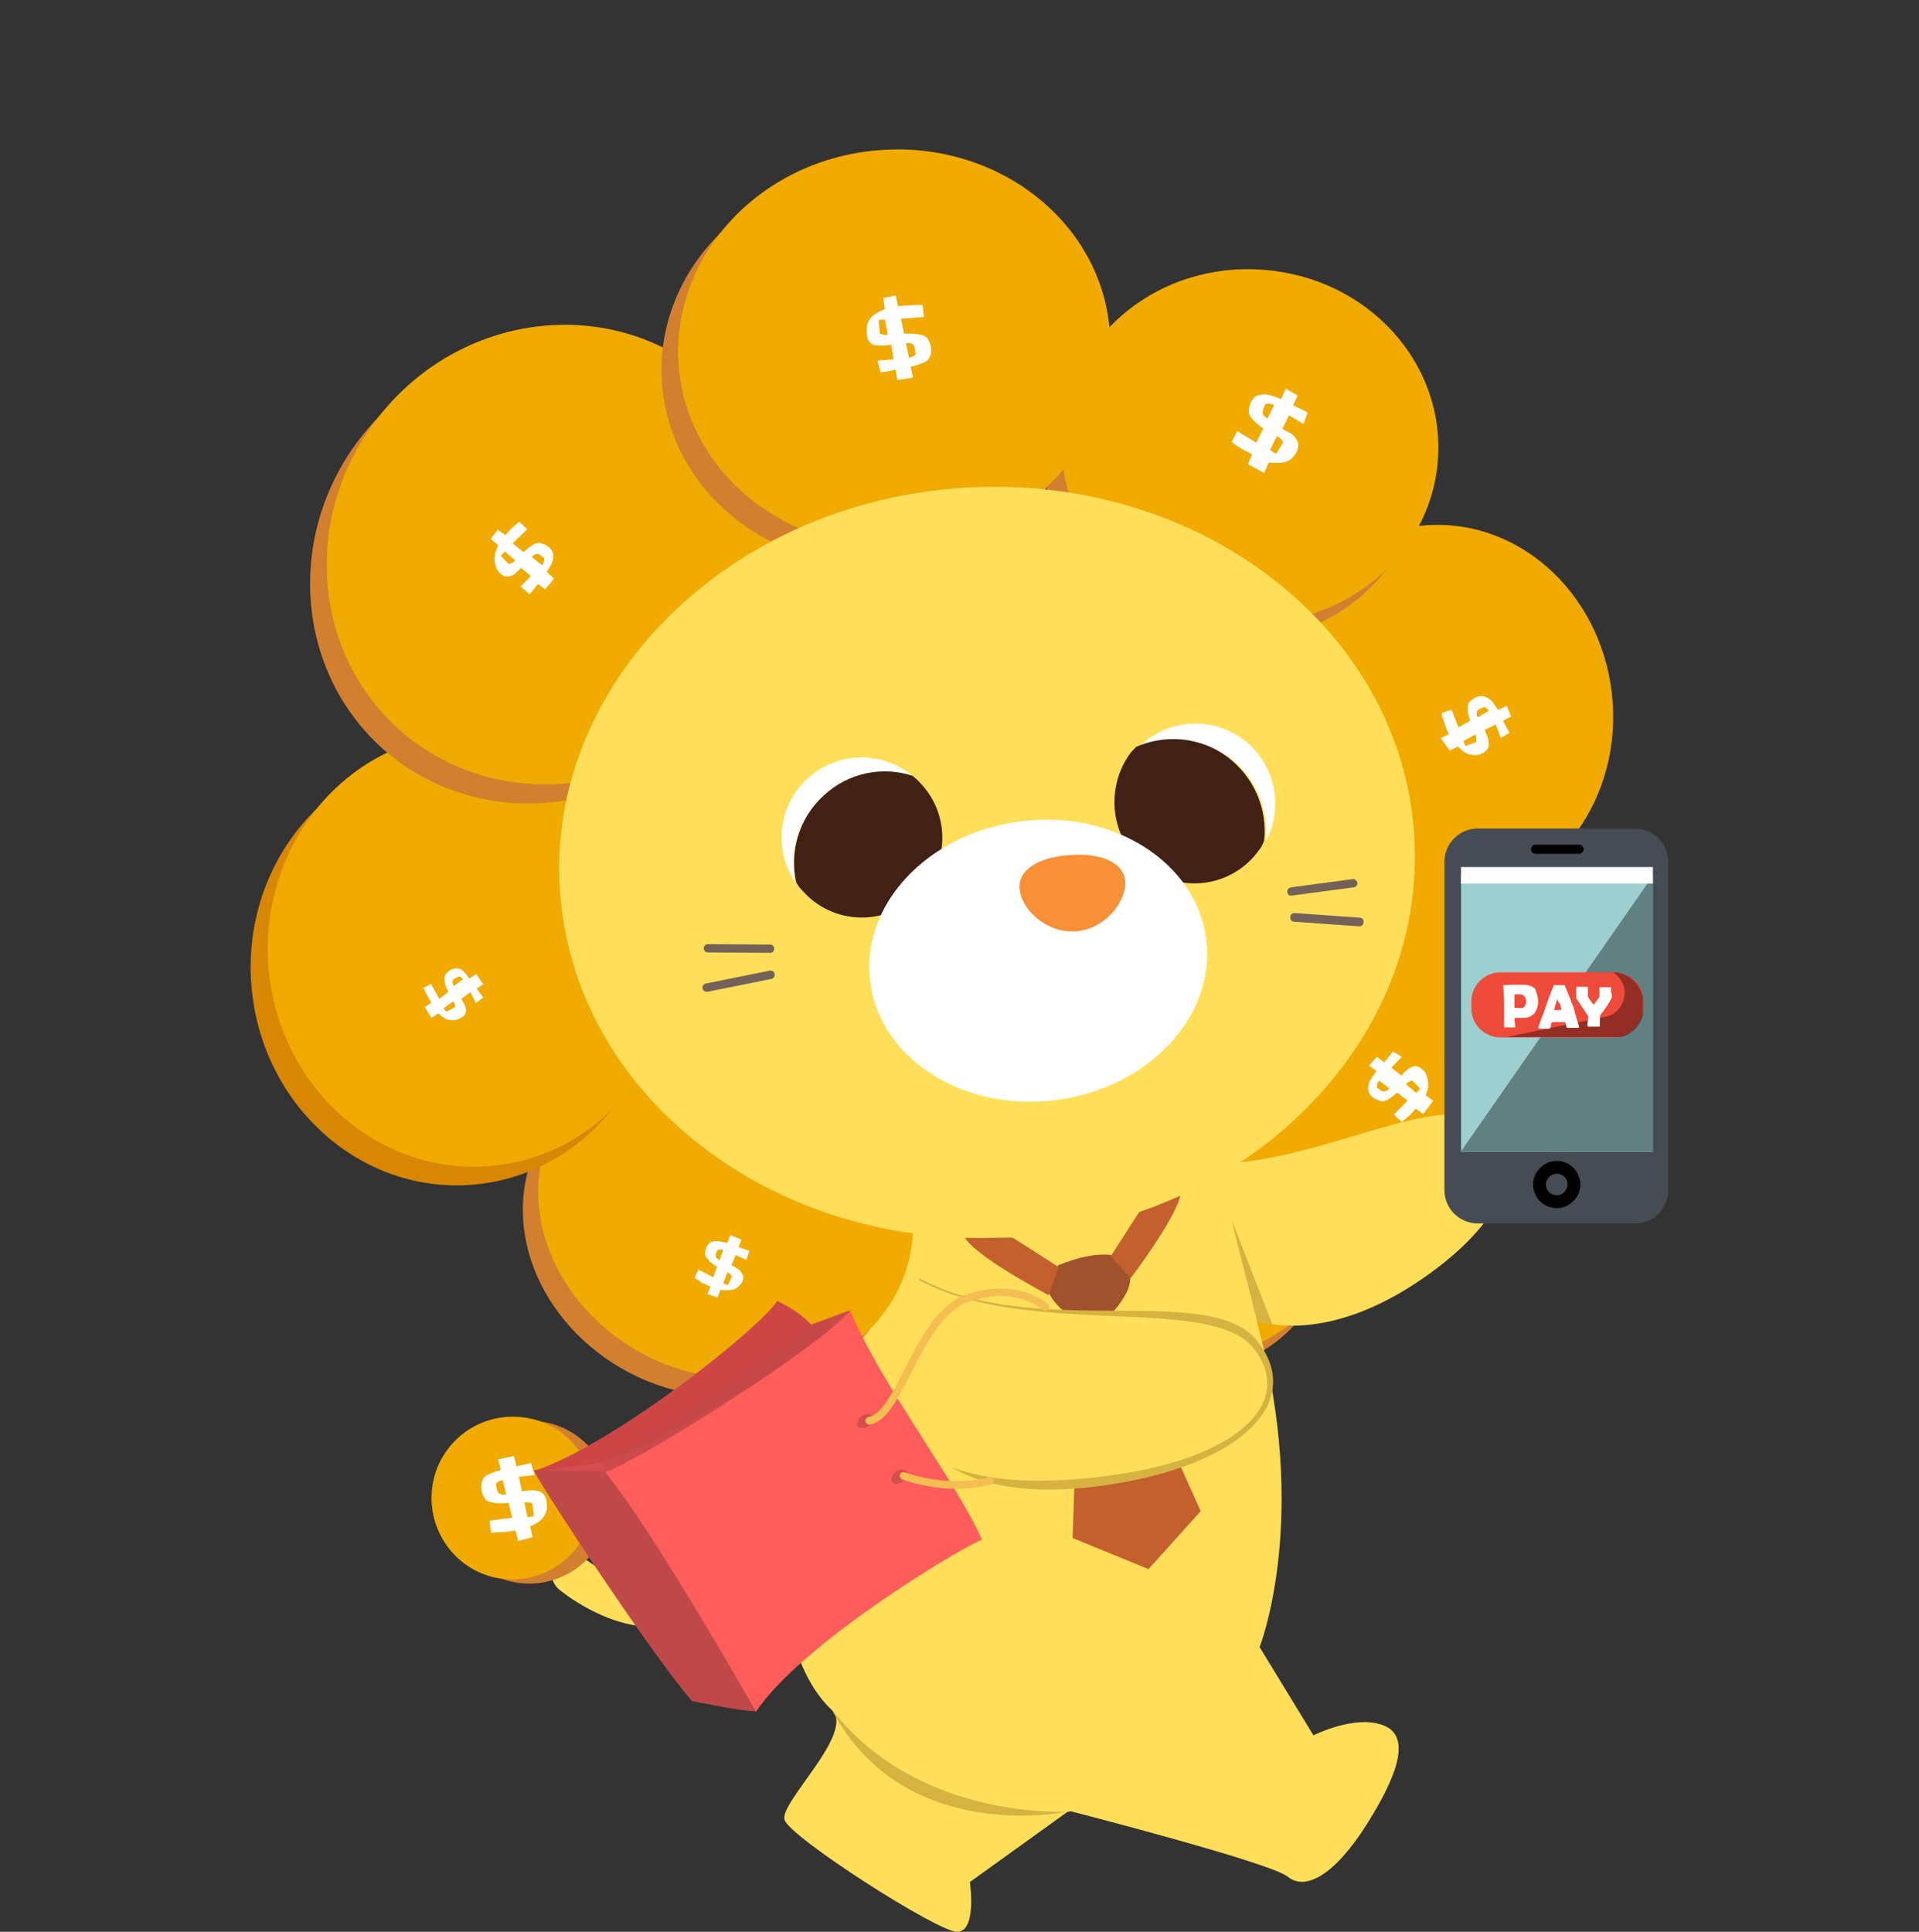 <?xml version="1.0" encoding="utf-8"?>
<!-- Generator: Adobe Illustrator 23.0.1, SVG Export Plug-In . SVG Version: 6.00 Build 0)  -->
<svg version="1.1" id="分離模式" xmlns="http://www.w3.org/2000/svg" xmlns:xlink="http://www.w3.org/1999/xlink" x="0px"
	 y="0px" viewBox="0 0 463 466.1" enable-background="new 0 0 463 466.1" xml:space="preserve">
<rect x="0" y="0" width="463" height="466.1" fill="#333333" stroke="none"/>
<g>
	<path fill="#D2802F" d="M253,309.9c2.9,15.1,20.1,24.6,38.4,21.1c18.3-3.5,30.9-18.5,27.9-33.8c-2.9-15.1-20.1-24.6-38.4-21.1
		C262.7,279.6,250.1,294.8,253,309.9"/>
	<path fill="#F0AA00" d="M255.5,306.3c2.9,15.1,20.1,24.6,38.4,21.1c18.3-3.5,30.9-18.5,27.9-33.8c-2.9-15.1-20.1-24.6-38.4-21.1
		C265.1,276,252.6,291.2,255.5,306.3"/>
	<path fill="#FFDF5A" d="M180.3,401c-10.7-0.3-18.4-3.9-23.2-8.5c-11.3-0.1-21.5-8.4-22.2-9c-2.1-1.8-2.4-4.8-0.7-6.8
		c1.8-2.1,4.8-2.4,6.8-0.7c0.1,0.1,4.6,3.6,10,5.5c-0.7-3.8,0-7.9,1.9-11.4c3-5.7,8.2-8.8,13.8-8.3c4.9,0.4,9.1,3.6,10.8,8.3
		c0.9,2.7,2.1,9.6-6.3,17.2c-0.7,0.7-1.3,1.1-2.2,1.8c5.6,2.6,14,3.6,25.2,0.9c2.6-0.6,5.3,0.9,5.8,3.6c0.6,2.6-0.9,5.3-3.6,5.8
		C190.6,400.7,185.2,401.1,180.3,401 M165.9,371.4c-1.6,0-3.1,1.1-4.2,3.3c-1.2,2.4-1.3,4.9-0.2,7.4c1.1-0.4,2.4-1.1,3.4-2.1
		c3.3-2.9,3.9-5.5,3.5-6.7c-0.3-0.9-1.1-1.7-2.4-1.7C166,371.4,165.9,371.4,165.9,371.4"/>
	<path fill="#FFDF5A" d="M161.3,381.9c0,0,1.9,3.5,7.7,6.8"/>
	<path fill="#F9D36C" d="M151.2,381.5c0,0,3.1,8.1,6.1,11"/>
	<path fill="#D1A752" d="M194.1,398c0.7-0.9,0.9-2.1,0.8-3.3c-0.2-1.1-0.8-2.1-1.8-2.8c-0.9-0.7-2.1-0.9-3.3-0.7
		c-1,0.1-2,0.2-2.9,0.3c-0.3,0.9-0.6,1.9-0.7,2.9c-0.2,2.1,0.1,4,0.9,5.8c1.2-0.1,2.7-0.3,4-0.6C192.5,399.6,193.5,398.9,194.1,398"
		/>
	<path fill="#D2802F" d="M147.2,364.3c-1,10.9-10.7,18.7-21.3,17.7c-10.8-1-18.6-10.7-17.6-21.4c1-10.9,10.7-18.7,21.3-17.7
		C140.3,343.8,148.3,353.4,147.2,364.3"/>
	<path fill="#F0AA00" d="M143.1,363.3c-1,10.9-10.7,18.7-21.3,17.7c-10.8-1-18.6-10.7-17.6-21.4c1-10.9,10.7-18.7,21.3-17.7
		C136.4,342.8,144.2,352.4,143.1,363.3"/>
	<path fill="#FFFFFF" d="M125,371.8l-0.6-2.5c-0.8,0.1-1.6,0.2-2.2,0.3c-0.7,0.1-1.2,0.1-1.9,0.1c-0.6,0-1.1,0.1-1.8,0.1l-0.4-2.9
		l5.5-0.7l-0.9-3.6c-0.6,0.1-1.2,0.1-1.9,0.1c-0.6,0-1.1,0-1.7-0.1c-0.4-0.1-0.9-0.2-1.3-0.3c-0.3-0.2-0.7-0.4-0.8-0.7
		c-0.6-1-0.9-1.9-0.9-2.7c0-0.7,0.1-1.3,0.4-2c0.3-0.6,0.9-1,1.7-1.3c0.7-0.3,1.6-0.7,2.6-0.9l-0.6-2.6l3.8-0.8l0.6,2.5l3.5-0.8
		l0.9,2.9l-3.8,0.4l0.7,3.5c0.7-0.1,1.2-0.2,2-0.2c0.6-0.1,1.1,0,1.8,0.1c0.6,0.1,0.9,0.3,1.3,0.7c0.3,0.3,0.7,0.8,0.8,1.6
		c0.2,0.8,0.2,1.7,0.1,2.2c-0.1,0.7-0.3,1.2-0.8,1.8c-0.3,0.6-0.8,1-1.3,1.3c-0.6,0.3-1.1,0.7-1.9,1l0.6,2.6L125,371.8z M120,359.7
		c0.1,0.3,0.3,0.7,0.8,0.8c0.3,0.1,0.8,0.1,1.3,0.1l-0.8-3.5c-0.2,0.1-0.4,0.2-0.7,0.2c-0.2,0.1-0.3,0.2-0.6,0.3
		c-0.1,0.1-0.2,0.2-0.3,0.4c-0.1,0.1-0.1,0.3,0,0.4L120,359.7z M128.8,365.8l-0.4-3.1c-0.3-0.1-0.7-0.2-0.9-0.2c-0.2,0-0.7,0-1,0
		l0.8,3.6L128.8,365.8z"/>
	<path fill="#FFDF5A" d="M213.6,275.1c0,0-17.3,20.5-22.1,53c-4.8,32.3-6.5,69.7,9.2,84.5c5.7,5.5-12.8,22.4-11.4,26.5
		c1.3,4.2,36.9,27,41.6,27c4.9,0,3.1-12,3.1-12l23.9-17.2c0,0,48.7,12.5,52.8,15.9c4.2,3.5,11.3-0.3,19.1-12.7
		c7.5-11.9,10.7-21.2,4-23.8c-6.8-2.7-16.9,2.4-16.9,2.4l-13-21.3c0,0,11.4-28.6,0.8-72.8c-6.1-25.2-15.6-53.3-15.6-53.3
		L213.6,275.1z"/>
	<polygon fill="#C3602D" points="268.1,316.6 260.5,318.1 258.8,371.1 277.1,378.6 289.7,364.6 	"/>
	<path fill="#A0522E" d="M252.6,310.3l2.7-5c0,0,2.9-1.3,6.6-2.1c3.7-0.8,6.1-0.4,6.1-0.4l4.5,3.6c0,0,0.8,2.5-0.7,5.5
		c-1.6,3-3.5,4.9-3.5,4.9l-7.7,1.6c0,0-2.8-0.7-5.3-3.3C252.6,312.2,252.6,310.3,252.6,310.3"/>
	<path fill="#C3602D" d="M268,303.1l13.8-21.5c0,0,4,1.1,3,6.7c-1,5.6-12,20.1-12,20.1L268,303.1z"/>
	<path fill="#C3602D" d="M255.4,305.7l-22.2-14.2c0,0-3.4,2.7-0.2,7.4c3.1,4.7,20,13.6,20,13.6L255.4,305.7z"/>
	<path fill="#D2802F" d="M302,179.5c1.7,25.1,21.5,44.2,44.5,42.9c23-1.6,40.3-23.1,38.6-48.2c-1.7-25.1-21.5-44.2-44.5-42.9
		C317.6,132.9,300.3,154.4,302,179.5"/>
	<path fill="#F0AA00" d="M306,174.9c1.7,25.1,21.5,44.2,44.5,42.9c23-1.6,40.3-23.1,38.6-48.2c-1.7-25.1-21.5-44.2-44.5-42.9
		C321.6,128.1,304.3,149.8,306,174.9"/>
	<path fill="#D2802F" d="M288.3,280.5c9.2,21.4,35.2,31,58.2,21c23-9.8,34.2-35.2,25-56.6c-9.2-21.4-35.2-31-58.2-21
		C290.3,233.7,279.1,259.1,288.3,280.5"/>
	<path fill="#F0AA00" d="M292.3,276c9.2,21.4,35.2,31,58.2,21c23-9.8,34.2-35.2,25-56.6c-9.2-21.4-35.2-31-58.2-21
		C294.3,229.2,283.1,254.5,292.3,276"/>
	<path fill="#D2802F" d="M252.3,108.6c-1.9,23.6,16.9,44.2,42,46.1c25,2,46.8-15.5,48.6-39c1.9-23.6-16.9-44.2-42-46.1
		C275.8,67.6,254.1,85.1,252.3,108.6"/>
	<path fill="#F0AA00" d="M256.3,104.1c-1.9,23.6,16.9,44.2,42,46.1c25,2,46.8-15.6,48.6-39c1.9-23.6-16.9-44.2-42-46.1
		C279.9,63.1,258.2,80.6,256.3,104.1"/>
	<path fill="#D2802F" d="M128.8,278.3c-8.4,20.6,3.8,45.1,27.3,54.9c23.6,9.5,49.5,0.7,57.9-20c8.4-20.6-3.8-45.1-27.3-54.9
		C163.2,248.5,137.3,257.6,128.8,278.3"/>
	<path fill="#F0AA00" d="M132.5,274c-8.4,20.6,3.8,45.1,27.3,54.9c23.6,9.5,49.5,0.7,57.9-20s-3.8-45.1-27.3-54.9
		C166.9,244.5,141,253.4,132.5,274"/>
	<path fill="#D88705" d="M60.6,237c1.9,28.8,25.5,50.7,52.7,48.9c27.2-1.8,47.7-26.6,45.9-55.4c-1.9-28.8-25.5-50.7-52.7-48.9
		C79.2,183.5,58.7,208.3,60.6,237"/>
	<path fill="#F0AA00" d="M64.7,232.5c1.9,28.8,25.5,50.7,52.7,48.9c27.2-1.8,47.7-26.6,45.9-55.4c-1.9-28.8-25.5-50.7-52.7-48.9
		C83.4,178.9,62.9,203.7,64.7,232.5"/>
	<path fill="#D2802F" d="M92.5,180.8c22.4,19.7,57.2,16.8,77.9-6.6c20.6-23.3,19.3-58.3-3.1-78.1s-57.2-16.8-77.9,6.6
		C68.8,126,70.2,161,92.5,180.8"/>
	<path fill="#F0AA00" d="M96.5,176.2c22.4,19.7,57.2,16.8,77.9-6.6c20.6-23.3,19.3-58.3-3.1-78.1S114,74.6,93.4,98.1
		S74.2,156.4,96.5,176.2"/>
	<path fill="#D2802F" d="M159.8,93.4c2.5,26.4,27.8,45.6,56.4,42.9c28.7-2.7,49.9-26.3,47.5-52.6c-2.5-26.4-27.8-45.6-56.4-42.9
		C178.7,43.5,157.3,67,159.8,93.4"/>
	<path fill="#F0AA00" d="M163.8,88.9c2.5,26.4,27.8,45.6,56.4,42.9c28.7-2.7,49.9-26.3,47.5-52.6s-27.8-45.6-56.4-42.9
		C182.7,38.9,161.4,62.5,163.8,88.9"/>
	<path fill="#FFDF5A" d="M135.8,214.8c3.3,49.6,51.8,86.8,108.4,83.3c56.6-3.7,99.9-46.9,96.6-96.5s-51.8-86.8-108.4-83.3
		S132.5,165.1,135.8,214.8"/>
	<path fill="#FFDF5A" d="M236.3,298.7c-24.6,0-48.2-7.7-66.8-22c-20.5-15.7-32.8-37.8-34.4-61.9c-3.3-49.8,40.4-93.4,97.2-97.1
		c56.8-3.7,105.7,33.9,108.9,83.7c1.6,24.1-7.7,47.6-26,66s-43.6,29.4-71.1,31.2C241.6,298.6,238.9,298.7,236.3,298.7"/>
	<path fill="#FFFFFF" d="M198.7,191.9c6.1-5.5,14.2-7,21.4-4.7c-7.2-6.1-18.1-5.9-25.2,0.6c-7.2,6.5-8.3,17.3-3,25.1
		C190.3,205.5,192.7,197.4,198.7,191.9"/>
	<path fill="#412115" d="M221,216.3c8-7.1,8.5-19.4,1.2-27.2c-0.6-0.7-1.2-1.2-2-1.9c-7.2-2.4-15.5-0.8-21.4,4.7
		c-6.1,5.5-8.3,13.6-6.7,21c0.4,0.7,1,1.6,1.7,2.2C200.9,223,213.1,223.5,221,216.3"/>
	<path fill="#FFFFFF" d="M296.5,182.7c6.5,4.8,9.6,12.6,8.9,20.2c4.5-8.3,2.2-18.9-5.6-24.6c-7.9-5.7-18.5-4.7-25.2,2.1
		C281.5,177.3,289.7,177.9,296.5,182.7"/>
	<path fill="#412115" d="M276.8,209.4c8.6,6.3,20.6,4.5,26.9-4.2c0.6-0.7,1-1.6,1.3-2.4c0.8-7.6-2.4-15.3-8.9-20.2
		c-6.5-4.8-14.9-5.5-22-2.4c-0.6,0.7-1.2,1.2-1.8,2.1C266.4,191.1,268.3,203.1,276.8,209.4"/>
	<path fill="#FFFFFF" d="M210,237.2c2.5,18.5,22.7,31.2,45,28.2c22.4-3,38.5-20.5,36-39c-2.5-18.5-22.7-31.2-45-28.2
		C223.5,201.2,207.4,218.6,210,237.2"/>
	<path fill="#F79036" d="M246,214.4c0.3,4.9,6.4,10.8,13.5,10.3c7-0.4,12.2-7.1,12-11.9c-0.3-4.9-6.2-7-13.2-6.5
		C251.1,206.7,245.6,209.6,246,214.4"/>
	<path fill="#746259" d="M185.8,229.9c0.6,0,1-0.4,1-1c0-0.6-0.4-1-1-1l-15-0.1c-0.6,0-1,0.4-1,1c0,0.6,0.4,1,1,1L185.8,229.9
		L185.8,229.9"/>
	<path fill="#746259" d="M170.6,239.3h0.1l15.4-3.1c0.6-0.1,0.9-0.7,0.8-1.2c-0.1-0.6-0.7-0.9-1.2-0.8l-15.4,3.1
		c-0.6,0.1-0.9,0.7-0.8,1.2C169.6,239,170,239.3,170.6,239.3"/>
	<path fill="#746259" d="M311.6,216.1L311.6,216.1l15-2c0.6-0.1,1-0.6,0.9-1.1s-0.7-1-1.1-0.9l-14.9,2c-0.6,0.1-1,0.6-0.9,1.1
		C310.6,215.8,311.1,216.2,311.6,216.1"/>
	<path fill="#746259" d="M328,223.5c0.6,0,0.9-0.4,1-1c0-0.6-0.3-1.1-1-1.1l-15.6-1.1c-0.6,0-1.1,0.3-1.1,1c0,0.6,0.3,1.1,1,1.1
		l15.6,1.1H328"/>
	<path fill="#FFDF5A" d="M301.6,318.1c0,0,16.9,8.1,42.9-10.5c16.8-12,24.7-26.1,14.9-35.8c-10.8-10.7-44,11.2-70.9,8.8"/>
	<path fill="#D6B241" d="M258.1,437c0,0-39.9,8.8-57.4-24.5"/>
	<path fill="#FFFFFF" d="M301.1,112l1-2.4c-0.7-0.3-1.3-0.7-2-1c-0.6-0.3-1.1-0.7-1.6-1c-0.6-0.3-1-0.7-1.3-1l1.3-2.6l4.6,2.8
		l1.7-3.4c0,0-0.9-0.6-1.3-1c-0.4-0.3-0.9-0.8-1.2-1.1s-0.6-0.8-0.8-1.1c-0.2-0.3-0.2-0.8-0.2-1.1c0.1-1.1,0.4-2.1,0.9-2.7
		c0.4-0.6,0.9-1,1.7-1.1c0.6-0.2,1.3-0.2,2.2,0c0.8,0.1,3,1,3,1l1.1-2.5l2.9,1.6l-1.1,2.4l3.5,1.7l-1,2.8l-3.5-2.1l-1.6,3.3
		c0.7,0.3,1.2,0.7,1.9,1c0.6,0.3,0.9,0.7,1.2,1.1c0.3,0.4,0.6,0.9,0.7,1.3s0,1-0.2,1.8c-0.3,0.8-0.8,1.3-1.3,1.9
		c-0.6,0.4-1,0.8-1.8,0.9c-0.6,0.2-1.2,0.2-2,0.2s-1.8-0.1-1.8-0.1l-1.1,2.5L301.1,112z M304.7,99.1c-0.1,0.3-0.1,0.8,0.1,1
		c0.2,0.3,0.6,0.7,1,0.9l1.6-3.3c-0.2-0.1-0.4-0.1-0.7-0.2c-0.2,0-0.4-0.1-0.7-0.1c-0.2,0-0.3,0-0.6,0.1c-0.1,0.1-0.2,0.2-0.3,0.3
		L304.7,99.1z M307.9,109.5l1.7-2.8c-0.2-0.3-0.3-0.6-0.6-0.8c-0.2-0.2-0.4-0.4-0.9-0.7l-1.7,3.4L307.9,109.5z"/>
	<path fill="#FFFFFF" d="M347.6,178.1l2-1c-0.3-0.6-0.6-1.1-0.8-1.8c-0.2-0.6-0.3-1-0.6-1.6c-0.1-0.4-0.3-1-0.4-1.6l2.4-0.9l1.7,4.3
		l2.8-1.6c0,0-0.2-0.9-0.4-1.3c-0.1-0.4-0.2-1-0.2-1.3c0-0.4,0-0.8,0-1.1c0.1-0.3,0.2-0.7,0.4-0.8c0.7-0.7,1.3-1.1,2-1.3
		c0.6-0.2,1.1-0.2,1.8,0c0.6,0.2,1,0.6,1.6,1c0.4,0.6,1.6,2.2,1.6,2.2l2-1l1.1,2.6l-2,1l1.6,2.9l-2.1,1.3l-1.2-3.3l-2.7,1.3
		c0.3,0.6,0.4,1.1,0.7,1.7c0.2,0.4,0.2,1,0.3,1.6c0,0.4-0.1,0.9-0.2,1.2c-0.2,0.3-0.6,0.7-1,1c-0.7,0.3-1.2,0.6-1.9,0.6
		c-0.6,0-1.1-0.1-1.7-0.2c-0.6-0.2-1-0.4-1.6-0.9c-0.4-0.3-1-1-1-1l-2,1L347.6,178.1z M356.7,171.2c-0.3,0.2-0.4,0.4-0.4,0.8
		s0,0.7,0.2,1.1l2.7-1.6c-0.1-0.2-0.2-0.3-0.3-0.4c-0.1-0.1-0.2-0.3-0.4-0.3c-0.1-0.1-0.2-0.1-0.4-0.2c-0.1,0-0.2,0-0.3,0.1
		L356.7,171.2z M353.6,180l2.6-1c0-0.3,0-0.6,0-0.9c0-0.2-0.1-0.6-0.2-0.9l-2.9,1.6L353.6,180z"/>
	<path fill="#FFFFFF" d="M343.4,268.8l-1.8-1.3c-0.4,0.4-0.8,0.9-1.2,1.3c-0.4,0.4-0.8,0.8-1.1,1c-0.3,0.3-0.8,0.7-1.1,0.9l-1.9-1.8
		l3.3-3.3l-2.5-2c0,0-0.7,0.6-1.1,0.9c-0.4,0.3-0.8,0.6-1.1,0.8c-0.3,0.2-0.8,0.3-1.1,0.4c-0.3,0.1-0.7,0-0.9-0.1
		c-0.9-0.3-1.7-0.8-2.1-1.2c-0.4-0.4-0.7-1-0.7-1.7s0.1-1.1,0.4-1.9c0.3-0.6,1.6-2.4,1.6-2.4l-1.8-1.3l1.9-2.1l1.8,1.3l2.1-2.6
		l2.1,1.3l-2.5,2.6l2.4,1.9c0.4-0.4,0.8-0.9,1.2-1.2c0.3-0.3,0.8-0.7,1.2-0.8c0.4-0.2,0.8-0.3,1.2-0.2c0.4,0,0.9,0.2,1.3,0.6
		c0.6,0.4,1,0.9,1.2,1.6c0.2,0.6,0.3,1,0.4,1.7c0,0.6,0,1.1-0.2,1.8c-0.2,0.6-0.4,1.3-0.4,1.3l1.8,1.3L343.4,268.8z M333.3,263.2
		c0.3,0.2,0.6,0.2,0.9,0.1c0.3-0.1,0.7-0.3,1-0.7l-2.5-1.9c-0.1,0.2-0.2,0.3-0.3,0.6c-0.1,0.2-0.1,0.3-0.2,0.6c0,0.1,0,0.3,0,0.4
		s0.1,0.2,0.2,0.3L333.3,263.2z M342.7,262.7l-2-2c-0.3,0.1-0.6,0.2-0.8,0.3s-0.4,0.3-0.7,0.6l2.5,2.1L342.7,262.7z"/>
	<path fill="#FFFFFF" d="M216.1,71.3l0.6,2.6c0.8-0.1,1.6-0.2,2.2-0.2c0.7,0,1.2-0.1,1.9-0.1c0.6,0,1.2,0,1.8,0l0.3,2.9l-5.5,0.4
		l0.7,3.6c0.7,0,1.2,0,1.9,0c0.6,0,1.1,0.1,1.8,0.2c0.4,0.1,0.9,0.2,1.3,0.4c0.3,0.2,0.7,0.4,0.8,0.8c0.6,1,0.8,2,0.8,2.7
		c0,0.7-0.2,1.3-0.6,1.9c-0.3,0.6-0.9,0.9-1.8,1.2c-0.7,0.3-1.7,0.6-2.6,0.8l0.6,2.6l-3.8,0.6l-0.4-2.5l-3.6,0.7l-0.8-2.9l3.9-0.3
		l-0.6-3.5c-0.7,0.1-1.2,0.1-2,0.2c-0.6,0-1.1,0-1.8-0.1c-0.6-0.1-0.9-0.3-1.3-0.7c-0.3-0.3-0.6-0.8-0.7-1.6c-0.1-0.8-0.1-1.7,0-2.4
		s0.4-1.2,0.8-1.8c0.3-0.4,0.9-0.9,1.6-1.3c0.6-0.3,1.2-0.7,1.9-0.9l-0.4-2.7L216.1,71.3z M220.6,83.7c-0.1-0.4-0.3-0.7-0.7-0.8
		c-0.3-0.1-0.8-0.2-1.3-0.1l0.7,3.5c0.2-0.1,0.4-0.1,0.7-0.2c0.2-0.1,0.4-0.2,0.6-0.3c0.1-0.1,0.2-0.2,0.3-0.3
		c0.1-0.1,0.1-0.3,0-0.4L220.6,83.7z M212,77.2l0.3,3.3c0.3,0.1,0.7,0.2,0.9,0.3c0.2,0,0.7,0,1,0l-0.7-3.7L212,77.2z"/>
	<path fill="#FFFFFF" d="M120.1,127.8l1.8,1.3c0.4-0.4,0.9-0.9,1.2-1.3c0.4-0.4,0.8-0.8,1.1-1c0.4-0.3,0.8-0.7,1.1-0.9l1.9,1.8
		l-3.5,3.4l2.6,2.1c0.4-0.3,0.8-0.7,1.2-1c0.4-0.3,0.8-0.6,1.2-0.8c0.3-0.2,0.8-0.3,1.1-0.4c0.3-0.1,0.7,0,0.9,0.1
		c0.9,0.3,1.7,0.8,2.1,1.3c0.4,0.4,0.7,1,0.7,1.7s-0.1,1.1-0.4,1.9c-0.3,0.6-0.7,1.2-1.2,2l1.8,1.6l-2.2,2.6l-1.7-1.3l-2,2.5
		l-2.2-1.9l2.5-2.5l-2.4-2c-0.3,0.4-0.8,0.8-1.1,1.1c-0.4,0.3-0.8,0.7-1.2,0.8c-0.4,0.2-0.9,0.2-1.2,0.2c-0.4,0-0.9-0.2-1.3-0.6
		c-0.6-0.4-1-1-1.2-1.6c-0.2-0.6-0.3-1-0.4-1.7c0-0.6,0.1-1.1,0.2-1.8c0.2-0.6,0.4-1.1,0.7-1.8l-1.8-1.6L120.1,127.8z M130.2,133.8
		c-0.3-0.2-0.6-0.2-0.9-0.1c-0.3,0.1-0.7,0.3-1,0.7l2.5,2c0.1-0.2,0.2-0.3,0.3-0.6c0.1-0.2,0.1-0.3,0.2-0.6c0-0.1,0-0.3,0-0.4
		c0-0.1-0.1-0.2-0.2-0.3L130.2,133.8z M120.8,134.1l2,2c0.3-0.1,0.6-0.2,0.8-0.3c0.2-0.1,0.4-0.3,0.7-0.6l-2.5-2.1L120.8,134.1z"/>
	<path fill="#FFFFFF" d="M102.5,243l1.6-1.1c-0.3-0.4-0.6-0.9-0.8-1.3c-0.2-0.4-0.4-0.8-0.6-1.1c-0.2-0.4-0.3-0.8-0.6-1.1l1.9-1
		l2,3.6l2.2-1.7c-0.2-0.4-0.4-0.8-0.6-1.2c-0.1-0.4-0.3-0.8-0.3-1.1c-0.1-0.3-0.1-0.7-0.1-1s0.1-0.6,0.2-0.8c0.6-0.7,1-1.1,1.6-1.3
		c0.4-0.2,1-0.3,1.6-0.2c0.6,0.1,0.9,0.3,1.3,0.8c0.4,0.3,0.9,0.9,1.3,1.6l1.7-1.1l1.7,2.5l-1.6,1l1.6,2.2l-1.8,1.3l-1.3-2.6
		l-2.2,1.6c0.2,0.4,0.4,0.8,0.7,1.2c0.2,0.4,0.3,0.8,0.4,1.2c0.1,0.3,0,0.8-0.1,1.1c-0.1,0.3-0.3,0.7-0.8,0.9
		c-0.6,0.3-1,0.6-1.6,0.7c-0.4,0.1-0.9,0.1-1.6,0c-0.4-0.1-0.9-0.3-1.3-0.6c-0.4-0.2-0.8-0.6-1.2-1l-1.7,1.1L102.5,243z
		 M109.5,236.2c-0.2,0.2-0.3,0.4-0.3,0.7c0,0.3,0.1,0.6,0.3,1l2.2-1.6c-0.1-0.1-0.2-0.2-0.3-0.3c-0.1-0.1-0.2-0.2-0.3-0.3
		c-0.1-0.1-0.2-0.1-0.3-0.1s-0.2,0-0.3,0.1L109.5,236.2z M107.7,244.1l2.1-1.1c0-0.3,0-0.6-0.1-0.7c-0.1-0.2-0.1-0.4-0.3-0.7
		l-2.4,1.7L107.7,244.1z"/>
	<path fill="#FFFFFF" d="M170.7,312.2l0.7-1.8c-0.6-0.2-1-0.4-1.6-0.7c-0.6-0.2-0.8-0.4-1.1-0.7c-0.3-0.2-0.8-0.4-1.1-0.7l0.9-2
		l3.6,1.9l0.9-2.6c-0.4-0.2-0.8-0.4-1.1-0.7s-0.7-0.4-0.9-0.8c-0.2-0.2-0.4-0.6-0.7-0.8c-0.1-0.2-0.2-0.6-0.2-0.8
		c0.1-0.9,0.2-1.6,0.6-2c0.2-0.4,0.7-0.8,1.1-0.9c0.4-0.1,1-0.2,1.7-0.1c0.6,0.1,1.2,0.2,2,0.4l0.7-1.9l2.7,1.1l-0.7,1.8l2.6,0.9
		l-0.7,2.2l-2.6-1.2l-1,2.5c0.4,0.2,0.9,0.4,1.2,0.7c0.4,0.2,0.8,0.4,1,0.8c0.2,0.3,0.4,0.6,0.6,1c0.1,0.3,0,0.8-0.1,1.2
		c-0.2,0.6-0.6,1-0.9,1.3c-0.3,0.3-0.8,0.6-1.2,0.8c-0.4,0.1-0.9,0.2-1.6,0.2c-0.4,0-1,0-1.7-0.1l-0.7,1.9L170.7,312.2z
		 M172.7,302.6c-0.1,0.3,0,0.6,0.1,0.8c0.2,0.2,0.4,0.4,0.8,0.7l0.9-2.5c-0.2,0-0.3-0.1-0.6-0.1c-0.2,0-0.3,0-0.4,0s-0.2,0-0.3,0.1
		s-0.2,0.1-0.2,0.2L172.7,302.6z M175.6,310.1l1-2.1c-0.1-0.2-0.3-0.4-0.4-0.6c-0.1-0.1-0.3-0.2-0.7-0.4l-1,2.6L175.6,310.1z"/>
	<path fill="#D6B241" d="M223.3,348.1c0,0,7.7,15.1,42.4,10.4c34.8-4.8,49-20.8,37.6-35c-11.4-14.4-53.6,0.1-81.5-15.1"/>
	<path fill="#FFDF5A" d="M200.8,412.6c21.1,27,57.4,24.5,57.4,24.5l-5.5-21l-26.8-17.5h-16.2L200.8,412.6z"/>
	<path fill="#FFDF5A" d="M218.2,345.5c0,0,6.3,14.5,42.5,11.3c36-3,52.3-17.4,42-31.2c-10.3-13.8-55.1-2-82-17.3"/>
	<path fill="#D6B241" d="M303.3,318.7c0,0-5.3-20.6-6.1-24.3l9.8,25.2C307,319.6,305.1,319.2,303.3,318.7"/>
	<path fill="#454C53" d="M394.4,295.2h-37.8c-4.5,0-8.1-3.6-8.1-8.1V208c0-4.5,3.6-8.1,8.1-8.1h37.8c4.5,0,8.1,3.6,8.1,8.1v79.1
		C402.5,291.7,398.9,295.2,394.4,295.2"/>
	<rect x="352.5" y="211.3" fill="#9DCFD1" width="46.3" height="66.6"/>
	<g opacity="0.38">
		<g>
			<g>
				<g>
					<defs>
						<rect id="SVGID_1_" x="352.5" y="211.3" width="46.3" height="66.6"/>
					</defs>
					<clipPath id="SVGID_2_">
						<use xlink:href="#SVGID_1_"  overflow="visible"/>
					</clipPath>
					<polygon clip-path="url(#SVGID_2_)" points="398.8,277.8 352.5,277.8 398.8,211.3 					"/>
				</g>
			</g>
		</g>
	</g>
	<rect x="352.5" y="209.2" fill="#FFFFFF" width="46.3" height="4"/>
	<path d="M369.9,285.8c0-3.1,2.6-5.7,5.7-5.7c3.1,0,5.7,2.6,5.7,5.7c0,3.1-2.6,5.7-5.7,5.7C372.4,291.5,369.9,288.9,369.9,285.8"/>
	<path fill="#454C53" d="M373,285.8c0-1.3,1.1-2.6,2.6-2.6s2.6,1.1,2.6,2.6c0,1.3-1.1,2.6-2.6,2.6S373,287.2,373,285.8"/>
	<path d="M381,206h-10.5c-0.7,0-1.1-0.6-1.1-1.1l0,0c0-0.7,0.6-1.1,1.1-1.1H381c0.7,0,1.1,0.6,1.1,1.1l0,0
		C382.1,205.5,381.5,206,381,206"/>
	<path fill="#EF4B3A" d="M389.5,250.3H362c-3.8,0-7-3.1-7-7v-1.7c0-3.8,3.1-7,7-7h27.5c3.8,0,7,3.1,7,7v1.7
		C396.4,247.1,393.3,250.3,389.5,250.3"/>
	<g opacity="0.38">
		<g>
			<g>
				<g>
					<defs>
						<rect id="SVGID_3_" x="362.4" y="234.6" width="34" height="15.6"/>
					</defs>
					<clipPath id="SVGID_4_">
						<use xlink:href="#SVGID_3_"  overflow="visible"/>
					</clipPath>
					<path clip-path="url(#SVGID_4_)" d="M389.3,234.6h-0.1c1.1,0.7,2.1,1.9,2.6,3.4c0.8,2.9-1,6.5-4,7.2
						c-8.4,1.8-16.7,3.4-25.1,5.2h26.8c3.9,0,7.1-3.3,7.1-7.1v-1.3C396.4,237.9,393.2,234.6,389.3,234.6"/>
				</g>
			</g>
		</g>
	</g>
	<g>
		<g>
			<path fill="#FFFFFF" d="M371.1,241.6c0,1.1-0.3,2.1-0.9,2.9c-0.7,0.8-1.6,1.1-2.7,1.1c-0.2,0-0.4,0-0.9,0c-0.3,0-0.7,0-0.9,0
				s-0.3,0.1-0.3,0.2c0,0.2,0,0.6,0.1,1c0,0.4,0.1,0.8,0.1,1c0,0.1,0,0.1-0.1,0.1c-0.3,0-0.7,0-1.2,0c-0.6,0-1,0-1.2,0
				c-0.1,0-0.2-0.1-0.2-0.2c0-0.6,0-1.3,0-2.5s0-1.9,0-2.5c0-1.6-0.1-3.1-0.2-4.8v-0.1c0-0.1,0.1-0.1,0.2-0.1c0.3,0,1.1-0.1,2.5-0.1
				c0.8,0,1.6,0,2.2,0c1.1,0,2.1,0.3,2.8,1C370.7,239.5,371.1,240.5,371.1,241.6z M368.2,241.7c0-1.1-0.6-1.8-1.7-1.8
				c-0.8,0-1.1,0-1.1,0.1s0,0.6,0,1.7c0,0.1,0,0.3,0,0.7c0,0.3,0,0.4,0,0.7c0,0.1,0.4,0.1,1.2,0.1
				C367.6,243.4,368.2,242.7,368.2,241.7z"/>
		</g>
		<g>
			<path fill="#FFFFFF" d="M381,247.8c0,0.1-0.1,0.1-0.2,0.2c-0.1,0-0.6,0-1.3,0c-0.7,0-1.1,0-1.3,0c-0.1,0-0.2-0.1-0.3-0.3
				c-0.1-0.7-0.3-1-0.3-1.1c-0.1,0-0.7,0-2,0c-0.8,0-1.2,0-1.2,0.1c-0.1,0.1-0.2,0.3-0.2,0.8c-0.1,0.3-0.2,0.6-0.3,0.7
				c-0.1,0-0.7,0-1.7,0c-0.7,0-1.1-0.1-1.1-0.2c0-0.1,0.6-1.7,1.7-4.7c1.1-3.3,1.9-5,2-5.4c0.1-0.2,0.1-0.2,0.2-0.2s0.3,0,0.6,0
				c0.2,0,0.4,0,0.6,0s0.3,0,0.6,0s0.4,0,0.6,0c0.1,0,0.2,0.1,0.2,0.2c0.2,0.4,0.9,2.2,2.1,5.3C380.4,246.1,381,247.6,381,247.8z
				 M375.7,241.1c-0.1,0.2-0.2,0.7-0.4,1.3c-0.2,0.8-0.3,1.1-0.3,1.2c0,0.1,0.1,0.1,0.4,0.1c0.1,0,0.3,0,0.7,0c0.3,0,0.4,0,0.6-0.1
				v-0.1c0-0.1-0.1-0.6-0.3-1.2C375.9,241.7,375.8,241.2,375.7,241.1z"/>
		</g>
		<g>
			<path fill="#FFFFFF" d="M388.9,240.3c0,0.2,0,0.3-0.1,0.6c-0.6,1.2-1.6,2.6-2.6,3.9c-0.1,0.2-0.2,0.3-0.2,0.6c0,0.2,0,0.7,0,1.1
				c0,0.4,0,0.9,0,1.1c0,0.1,0,0.1-0.1,0.1c0,0-0.1,0-0.2,0c-0.2,0-0.6,0-1.2,0s-1.1,0-1.3,0c-0.1,0-0.2-0.1-0.2-0.2
				c0-0.2,0-0.7,0.1-1.1c0-0.6,0.1-0.9,0.1-1.1c0-0.1-0.1-0.3-0.2-0.4c-0.6-0.8-1.3-2.1-2.6-3.8c-0.1-0.2-0.1-0.3-0.1-0.4
				c0-0.3,0-0.7,0-1.2c0-0.6,0-1,0-1.2c0-0.1,0-0.2,0.1-0.2c0.3,0,0.7,0,1.3,0c0.6,0,1,0,1.3,0c0.1,0,0.1,0,0.1,0.1
				c0,0.2,0,0.6,0,1.1c0,0.4,0,0.8,0,1.1c0,0.1,0.2,0.4,0.6,1c0.3,0.4,0.6,0.8,0.8,1c0.2-0.2,0.4-0.6,0.8-1c0.4-0.6,0.6-0.9,0.6-1
				c0-0.2,0-0.6,0-1s0-0.8,0-1c0-0.1,0-0.1,0.1-0.2h0.2c0.3,0,0.7,0,1.2,0c0.6,0,1,0,1.2,0c0.1,0,0.1,0.1,0.1,0.3c0,0.2,0,0.7,0,1.1
				C388.9,239.7,388.9,240.1,388.9,240.3z"/>
		</g>
	</g>
	<path fill="#D64D4D" d="M205.1,316.2l-9.4,3.5c-2.8-3.3-8.2-5.8-8.2-5.8c-3.4,5.8-38.7,34.4-58.8,41.1c3.6,0.2,17.5,0.7,17.5,0.7
		S198.7,331.5,205.1,316.2"/>
	<g opacity="0.5">
		<g>
			<g>
				<g>
					<defs>
						<rect id="SVGID_5_" x="128.8" y="313.8" width="71.8" height="41.1"/>
					</defs>
					<clipPath id="SVGID_6_">
						<use xlink:href="#SVGID_5_"  overflow="visible"/>
					</clipPath>
					<path clip-path="url(#SVGID_6_)" fill="#C43E3E" d="M157.3,348.2l41.4-23.9l0,0c0,0,0.9-3.1,1.8-6.3l-4.7,1.7
						c-2.8-3.3-8.2-5.8-8.2-5.8c-3.4,5.8-38.7,34.4-58.8,41.1c0.1,0,0.2,0,0.4,0l16.2-2.1L157.3,348.2z"/>
				</g>
			</g>
		</g>
	</g>
	<path fill="#BF4949" d="M146.5,355c0,0,34.3,46.1,35.9,57.9c-3.6,0-15.5-2.5-15.5-2.5c-11-12.9-38.5-55.1-38.1-55.7
		C132.8,354.8,146.5,355,146.5,355"/>
	<g opacity="0.5">
		<g>
			<g>
				<g>
					<defs>
						<rect id="SVGID_7_" x="145.4" y="316.2" width="59.7" height="39.5"/>
					</defs>
					<clipPath id="SVGID_8_">
						<use xlink:href="#SVGID_7_"  overflow="visible"/>
					</clipPath>
					<path clip-path="url(#SVGID_8_)" fill="#BF4949" d="M187.6,332.7c8.5-5.7,15.5-11.7,17.6-16.7l-9.4,3.5
						c-2.7,2.7-40.3,29.7-50.4,33.2c0.2,0.4,0.6,2.4,0.6,2.4l0.3,0.3C146.3,355.6,168.9,344.2,187.6,332.7"/>
				</g>
			</g>
		</g>
	</g>
	<path fill="#FF5C5C" d="M205.1,316.2c-6.5,8.2-49.6,35.6-59.1,39c11.4,13.7,36.4,57.8,36.4,57.8c11.1-16.6,49.3-39.5,54.5-41.5
		C231.1,358,212.7,334.3,205.1,316.2"/>
	<path fill="#D64D4D" d="M209.6,344c-0.9,0.7-2.1,0.8-2.6,0.2c-0.4-0.6-0.1-1.7,0.8-2.4c0.9-0.7,2.1-0.8,2.6-0.2
		C211,342.3,210.5,343.4,209.6,344"/>
	<path fill="#D64D4D" d="M217.8,357.4c-0.9,0.7-2.1,0.8-2.6,0.2c-0.4-0.6-0.1-1.7,0.8-2.4c0.9-0.7,2.1-0.8,2.6-0.2
		C219.2,355.5,218.7,356.5,217.8,357.4"/>
	<path fill="none" stroke="#F5BE51" stroke-width="1.829" stroke-linecap="round" stroke-miterlimit="10" d="M238.8,357.3
		c-10.5,2.8-20.8-1.2-20.8-1.2"/>
	<path fill="none" stroke="#F5BE51" stroke-width="1.829" stroke-linecap="round" stroke-miterlimit="10" d="M209.7,342.8
		c7.7-1.2,11.7-25.7,24-29.7c7.5-2.5,14-1.2,18.5,2.2"/>
</g>
</svg>

